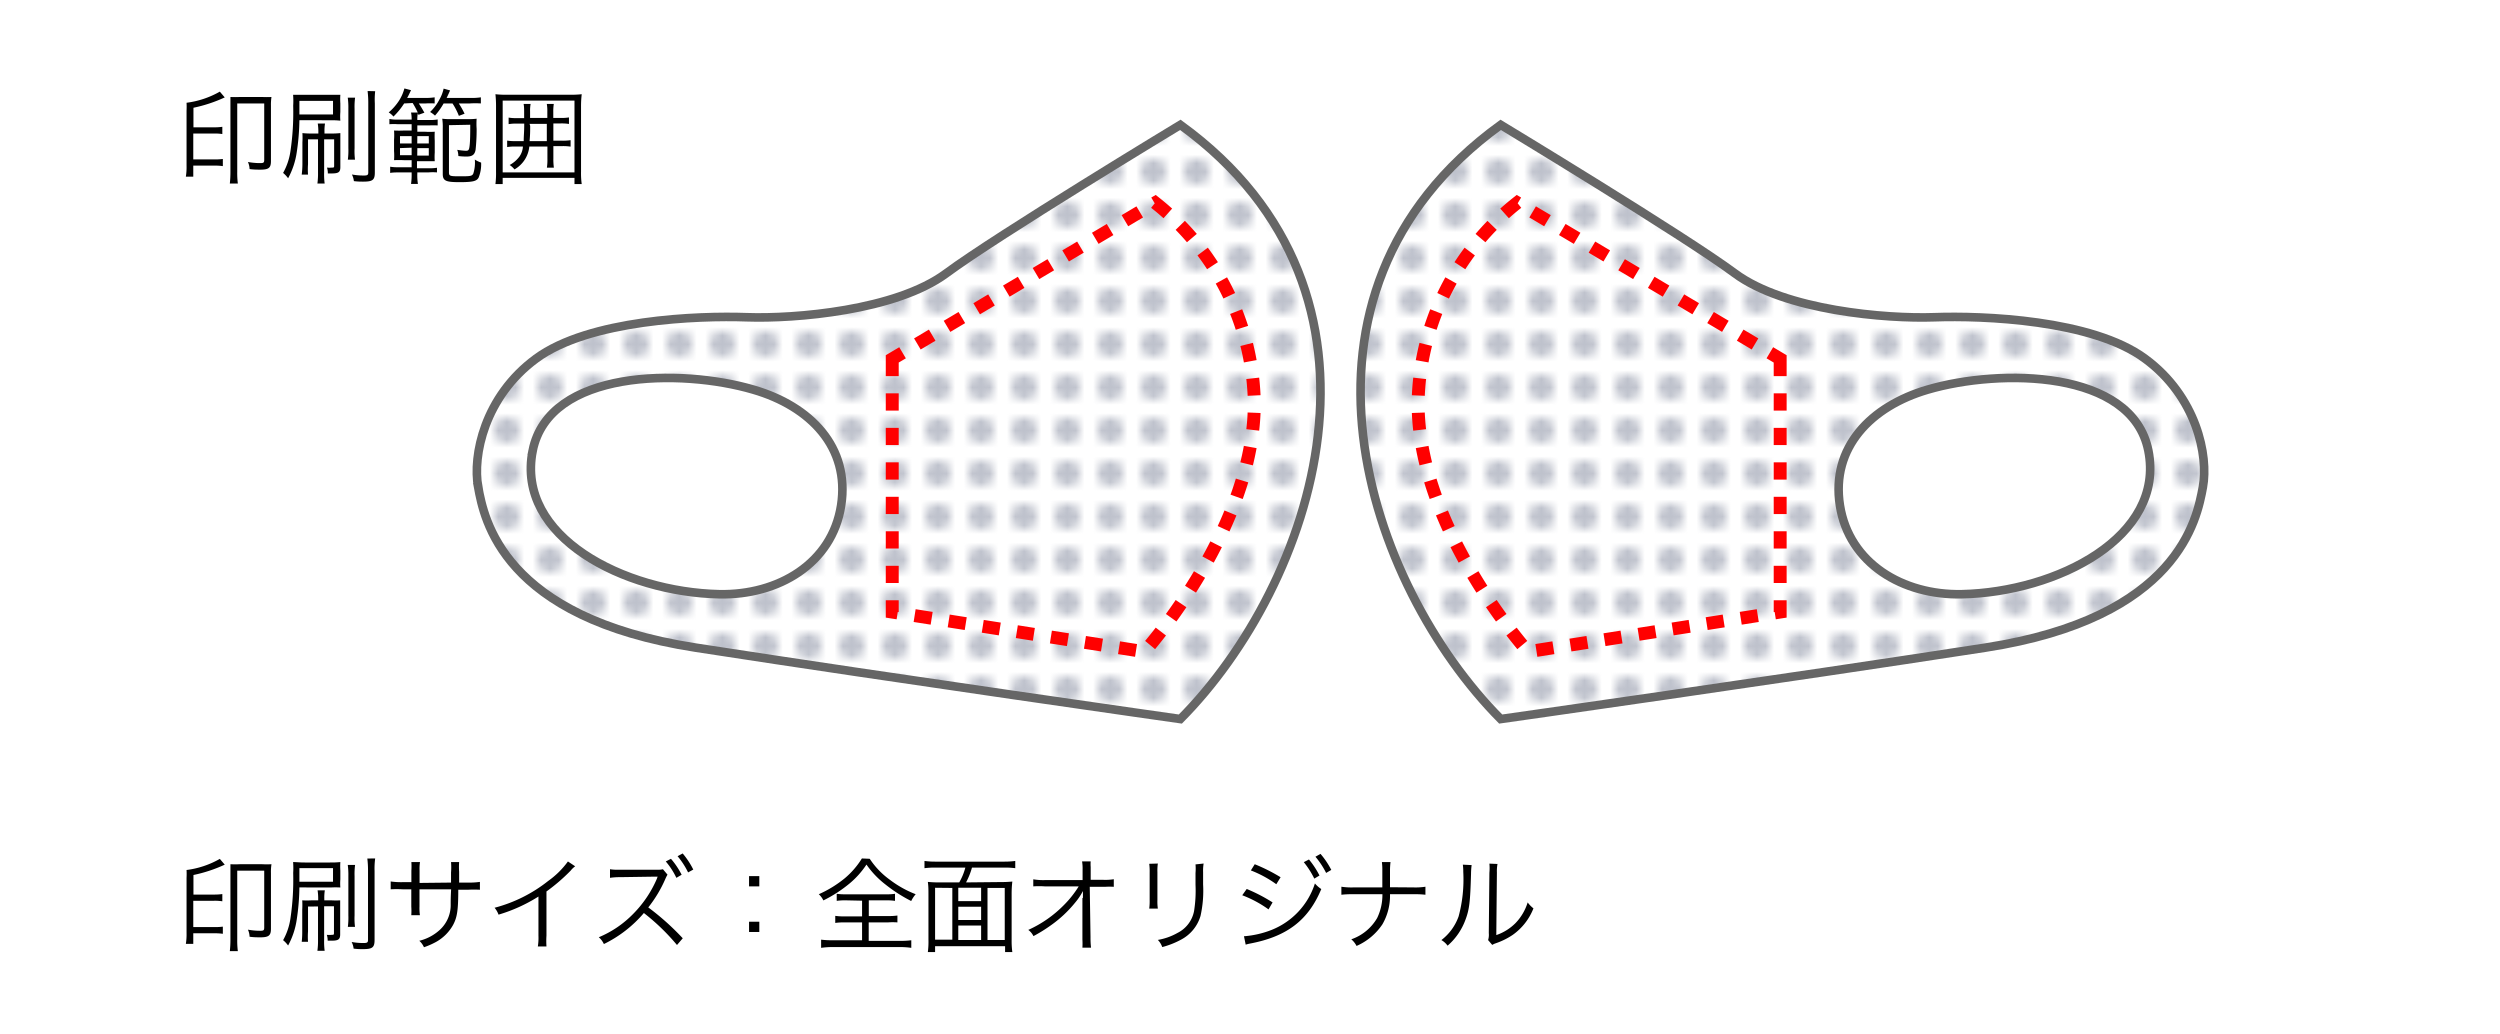 <svg viewBox="0 0 290 120" xmlns="http://www.w3.org/2000/svg" xmlns:xlink="http://www.w3.org/1999/xlink"><pattern id="a" height="5" patternTransform="translate(6.3 42.44)" patternUnits="userSpaceOnUse" viewBox="0 0 5 5" width="5"><path d="m0 0h5v5h-5z" fill="none"/><circle cx="2.5" cy="2.47" fill="#7d8499" r="1.5"/></pattern><path d="m0 0h290v120h-290z" fill="#fff"/><path d="m9.5 1h270v118h-270z" fill="#fff"/><g fill="url(#a)" opacity=".5"><path d="m248.82 41.6c-6.14-4.53-18.85-5-24.43-4.8s-17.33-.77-23.16-5.1-27.15-17.22-27.15-17.22c-27.22 19.74-15.33 53.49 0 68.93 0 0 32.6-4.63 56.2-8.28 22.45-3.47 24.57-14.94 25.25-18.61s-.73-10.52-6.71-14.92zm-21.26 27.33c-6.82.14-13.07-3.56-14.13-10.3s3.62-11.51 10.17-13.43c8.41-2.47 23.72-2.36 25.61 7.07 2 10.02-10.63 16.42-21.65 16.66z"/><path d="m136.92 14.48s-21.31 12.89-27.15 17.22-17.57 5.3-23.16 5.1-18.29.27-24.43 4.8c-6 4.41-7.39 11.26-6.71 14.92s2.8 15.14 25.25 18.61c23.6 3.65 56.2 8.28 56.2 8.28 15.33-15.41 27.22-49.19 0-68.93zm-39.35 44.15c-1.06 6.74-7.31 10.44-14.13 10.3-11-.24-23.65-6.64-21.65-16.66 1.89-9.43 17.21-9.54 25.61-7.07 6.6 1.92 11.22 6.68 10.17 13.43z"/></g><path d="m22.42 19.79v.7h-.86a7 7 0 0 0 .08-1.29v-6.36a9.07 9.07 0 0 0 0-.92 10.45 10.45 0 0 0 3.86-1.29l.57.67a16.77 16.77 0 0 1 -3.63 1.2v2.27h2.35a6.6 6.6 0 0 0 1-.06v.84a5.48 5.48 0 0 0 -1-.06h-2.37v3h2.43a6.62 6.62 0 0 0 1-.05v.83a6.64 6.64 0 0 0 -1-.06h-2.43zm4.31-7.54c0-.52 0-.75 0-1a10.68 10.68 0 0 0 1.09 0h2.59a10.47 10.47 0 0 0 1.08 0 6.11 6.11 0 0 0 -.06 1v6.43c0 .8-.26 1-1.24 1-.28 0-.79 0-1.24-.07a2.14 2.14 0 0 0 -.19-.82 8 8 0 0 0 1.43.13c.39 0 .46-.06.46-.39v-6.53h-3.13v7.9a9.69 9.69 0 0 0 .07 1.39h-.93a12.16 12.16 0 0 0 .07-1.38z"/><path d="m34.73 13.94a26.74 26.74 0 0 1 -.31 3.74 9 9 0 0 1 -1 3 3.2 3.2 0 0 0 -.58-.62 7.3 7.3 0 0 0 .85-2.51 30.62 30.62 0 0 0 .32-5.3 9 9 0 0 0 -.01-1.25h1.35 2.94 1.19a7.54 7.54 0 0 0 0 1v1a6.16 6.16 0 0 0 0 1 9.1 9.1 0 0 0 -1.12-.05zm0-.66h3.9v-1.58h-3.9zm1 2.88v2.89a8.23 8.23 0 0 0 0 1.2h-.73a10.13 10.13 0 0 0 .08-1.25v-2.48a9.52 9.52 0 0 0 0-1.08 10 10 0 0 0 1.06.05h.79v-.16a6.24 6.24 0 0 0 -.07-1h.84a5.36 5.36 0 0 0 -.06 1v.16h.84a9.21 9.21 0 0 0 1-.05v1.07 2.87c0 .58-.2.74-1 .74h-.45a2.15 2.15 0 0 0 -.1-.68 2.78 2.78 0 0 0 .58 0c.19 0 .25 0 .25-.19v-3.09h-1.16v3.84a8 8 0 0 0 .06 1.29h-.84a8.62 8.62 0 0 0 .07-1.29v-3.84zm5.46-4.83a8.14 8.14 0 0 0 -.06 1.3v4.55a8.07 8.07 0 0 0 .05 1.34h-.83a8.26 8.26 0 0 0 .06-1.34v-4.55a8.49 8.49 0 0 0 -.07-1.3zm2.33-.75a8.72 8.72 0 0 0 -.04 1.42v8c0 .88-.25 1.07-1.36 1.07-.25 0-.62 0-1.07-.06a2.22 2.22 0 0 0 -.23-.77 7.36 7.36 0 0 0 1.42.12c.38 0 .48-.07.48-.36v-8a11.14 11.14 0 0 0 -.08-1.44z"/><path d="m46.88 12a8.21 8.21 0 0 1 -1.24 1.52 2.29 2.29 0 0 0 -.55-.48 6.43 6.43 0 0 0 1.19-1.35 5 5 0 0 0 .63-1.43l.77.2c-.27.57-.29.61-.45.9h2a7 7 0 0 0 1.19-.07v.71a8.49 8.49 0 0 0 -1.05 0h-.79c.25.37.35.54.65 1.07l-.69.25-.07-.18a3.37 3.37 0 0 0 -.06.78h1.36a5.49 5.49 0 0 0 1-.06v.69a9.41 9.41 0 0 0 -1 0h-1.36v.73h.86a8.68 8.68 0 0 0 1.16 0 9.72 9.72 0 0 0 0 1.05v1.37a7.23 7.23 0 0 0 0 1c-.22 0-.54 0-1.06 0h-1v.82h1.32a5.39 5.39 0 0 0 1-.06v.54a5.44 5.44 0 0 0 -1 0h-1.28v.12a6.14 6.14 0 0 0 .07 1.22h-.8a7.42 7.42 0 0 0 .07-1.22v-.12h-1.55c-.22 0-.63 0-.94.06v-.72a5 5 0 0 0 .94.06h1.55v-.82h-.9a11.4 11.4 0 0 0 -1.14 0 7.14 7.14 0 0 0 0-1.05v-1.3a7.59 7.59 0 0 0 0-1.09 11.39 11.39 0 0 0 1.17 0h.87v-.73h-1.58a6.62 6.62 0 0 0 -1 0v-.61a4.27 4.27 0 0 0 1 .07h1.58a3.73 3.73 0 0 0 -.07-.82h.78a10.24 10.24 0 0 0 -.59-1.1zm-.48 3.79v.85h1.35v-.85zm0 1.39v.82h1.35v-.87zm2-.54h1.34v-.85h-1.33zm0 1.41h1.34v-.87h-1.33zm3.06-6.05a8.1 8.1 0 0 1 -1 1.41 3.35 3.35 0 0 0 -.57-.42 5.36 5.36 0 0 0 1.08-1.44 4.35 4.35 0 0 0 .49-1.27l.75.21c-.17.38-.22.5-.4.87h2.7a7.18 7.18 0 0 0 1.27-.07v.71a9.41 9.41 0 0 0 -1.29 0h-1.27a9.44 9.44 0 0 1 .67 1.19l-.66.25a7.58 7.58 0 0 0 -.74-1.44zm.62 2.52v5.48c0 .41.12.45 1.18.45 1.23 0 1.49 0 1.64-.31a4.13 4.13 0 0 0 .18-1.63 3.32 3.32 0 0 0 .73.35 4.07 4.07 0 0 1 -.29 1.74c-.23.42-.67.53-2.23.53s-1.93-.15-1.93-.94v-5.29a6.45 6.45 0 0 0 -.06-1.13 6.91 6.91 0 0 0 1 .05h1.9a7.76 7.76 0 0 0 1.09-.05 8.48 8.48 0 0 0 0 1.19 22.45 22.45 0 0 1 -.12 2.4c-.1.59-.39.8-1.06.8a7.13 7.13 0 0 1 -.94-.06 2.25 2.25 0 0 0 -.13-.72 7.69 7.69 0 0 0 1 .11c.32 0 .38-.1.44-.64s.07-1.32.07-2.38z"/><path d="m66.64 21.35v-.72h-8.33v.72h-.84a10 10 0 0 0 .07-1.44v-7.51a12.82 12.82 0 0 0 -.07-1.47 11.24 11.24 0 0 0 1.41.06h7.17a11.78 11.78 0 0 0 1.43-.06 12 12 0 0 0 -.08 1.47v7.52a8.89 8.89 0 0 0 .08 1.43zm-8.33-1.35h8.33v-8.33h-8.33zm1.52-3a5.12 5.12 0 0 0 -1 .06v-.75a5.68 5.68 0 0 0 1 .06h.92c0-.63.06-1.06.06-1.83v-.2h-.81a5.24 5.24 0 0 0 -1 .06v-.76a5 5 0 0 0 1 .06h.8v-.7c0-.32 0-.61-.06-.94h.81a4.57 4.57 0 0 0 -.06.92v.7h2v-.68a4.86 4.86 0 0 0 -.06-.94h.81a5.65 5.65 0 0 0 -.06.94v.68h.82a5.23 5.23 0 0 0 1-.06v.76a5.36 5.36 0 0 0 -1-.06h-.81v2h1a6.15 6.15 0 0 0 1-.06v.75a5.59 5.59 0 0 0 -1-.06h-1v1.42a7.14 7.14 0 0 0 .06 1.08h-.81a6.23 6.23 0 0 0 .06-1.07v-1.38h-2.1a3.42 3.42 0 0 1 -1.72 2.65 2.44 2.44 0 0 0 -.56-.51 3.49 3.49 0 0 0 1.15-1 2.29 2.29 0 0 0 .39-1.14zm1.67-2.4c0 .6 0 1-.07 1.77h2v-2h-2z"/><path d="m22.42 108.79v.7h-.86a7 7 0 0 0 .08-1.29v-6.36a9.07 9.07 0 0 0 0-.92 10.45 10.45 0 0 0 3.86-1.29l.57.67a16.77 16.77 0 0 1 -3.63 1.2v2.27h2.35a6.6 6.6 0 0 0 1-.06v.84a5.48 5.48 0 0 0 -1-.06h-2.37v3.05h2.43a6.62 6.62 0 0 0 1-.05v.83a6.64 6.64 0 0 0 -1-.06h-2.43zm4.31-7.54c0-.52 0-.75 0-1a10.68 10.68 0 0 0 1.09 0h2.59a10.47 10.47 0 0 0 1.08 0 6.11 6.11 0 0 0 -.06 1.05v6.43c0 .8-.26 1-1.24 1-.28 0-.79 0-1.24-.07a2.14 2.14 0 0 0 -.19-.82 8 8 0 0 0 1.43.13c.39 0 .46-.06.46-.39v-6.58h-3.13v7.94a9.69 9.69 0 0 0 .07 1.39h-.93a12.16 12.16 0 0 0 .07-1.38z"/><path d="m34.73 102.94a26.74 26.74 0 0 1 -.31 3.74 9 9 0 0 1 -1 3 3.2 3.2 0 0 0 -.58-.62 7.3 7.3 0 0 0 .85-2.51 30.62 30.62 0 0 0 .32-5.3 9 9 0 0 0 -.01-1.25c.4 0 .72.05 1.35.05h2.94c.46 0 .65 0 1.19-.05a7.54 7.54 0 0 0 0 1v1a6.16 6.16 0 0 0 0 .95 9.1 9.1 0 0 0 -1.12 0zm0-.66h3.9v-1.58h-3.9zm1 2.88v2.89a8.23 8.23 0 0 0 0 1.2h-.73a10.13 10.13 0 0 0 .06-1.21v-2.52a9.52 9.52 0 0 0 0-1.08 10 10 0 0 0 1.06 0h.79v-.16a6.24 6.24 0 0 0 -.07-1h.84a5.36 5.36 0 0 0 -.06 1v.16h.84a9.21 9.21 0 0 0 1 0v1.07 2.87c0 .58-.2.74-1 .74h-.45a2.15 2.15 0 0 0 -.1-.68 2.78 2.78 0 0 0 .58 0c.19 0 .25 0 .25-.19v-3.12h-1.14v3.87a8 8 0 0 0 .06 1.29h-.84a8.62 8.62 0 0 0 .07-1.28v-3.86zm5.46-4.83a8.14 8.14 0 0 0 -.06 1.3v4.55a8.07 8.07 0 0 0 .05 1.34h-.83a8.26 8.26 0 0 0 .06-1.34v-4.55a8.49 8.49 0 0 0 -.07-1.3zm2.33-.75a8.72 8.72 0 0 0 -.07 1.45v8c0 .88-.25 1.07-1.36 1.07-.25 0-.62 0-1.07-.06a2.22 2.22 0 0 0 -.23-.77 7.36 7.36 0 0 0 1.42.12c.38 0 .48-.07.48-.36v-8a11.14 11.14 0 0 0 -.08-1.44z"/><path d="m52.32 102.38v-1.17a7.14 7.14 0 0 0 0-1.21h.94a7.14 7.14 0 0 0 0 1.12v1.26h1a8.68 8.68 0 0 0 1.41-.08v.91a13.29 13.29 0 0 0 -1.39 0h-1.12c0 2.43-.14 3.2-.59 4.06a5.07 5.07 0 0 1 -2 2 8.71 8.71 0 0 1 -1.39.61 2.27 2.27 0 0 0 -.54-.75 5.39 5.39 0 0 0 2.36-1.25 3.9 3.9 0 0 0 1.28-3c0-.38 0-.75.05-1.72h-3.67v2a6 6 0 0 0 .05 1h-1a7.68 7.68 0 0 0 0-1v-2h-1a13.17 13.17 0 0 0 -1.39 0v-.91a8.47 8.47 0 0 0 1.4.08h1v-1.33a7.79 7.79 0 0 0 0-1h1a5 5 0 0 0 -.05 1v1.42z"/><path d="m66.72 100.49a2.62 2.62 0 0 0 -.53.51 21.37 21.37 0 0 1 -2.8 2.41v5.11a9.61 9.61 0 0 0 0 1.27h-1a6.31 6.31 0 0 0 .07-1.25v-4.54a18.53 18.53 0 0 1 -4.63 2.1 2.62 2.62 0 0 0 -.46-.8 16.87 16.87 0 0 0 6.22-3.11 9.85 9.85 0 0 0 2.29-2.26z"/><path d="m78.53 109.62a24.89 24.89 0 0 0 -3.84-3.71 14.29 14.29 0 0 1 -4.64 3.6 2.31 2.31 0 0 0 -.59-.79 12 12 0 0 0 4-2.72 13.15 13.15 0 0 0 2.74-4.07 2 2 0 0 1 .09-.24h-.29l-4 .06a7.79 7.79 0 0 0 -1.24.08v-1a5.42 5.42 0 0 0 1 .06h.24 4.26a2.39 2.39 0 0 0 .64-.06l.53.63a4.78 4.78 0 0 0 -.23.45 14.68 14.68 0 0 1 -2 3.35 29.48 29.48 0 0 1 4 3.58zm-.7-10a9.07 9.07 0 0 1 1.24 1.85l-.61.36a8.54 8.54 0 0 0 -1.23-1.9zm1.36-.62a9.3 9.3 0 0 1 1.23 1.87l-.6.33a9.24 9.24 0 0 0 -1.22-1.88z"/><path d="m88.08 102.82h-1.19v-1.19h1.19zm-1.19 5.29v-1.19h1.19v1.19z"/><path d="m100.89 99.62a9.23 9.23 0 0 0 2.33 2.43 12.2 12.2 0 0 0 3 1.68 3.48 3.48 0 0 0 -.52.79 17.47 17.47 0 0 1 -3-1.93 10.37 10.37 0 0 1 -2.19-2.3 10 10 0 0 1 -1.92 2.16 15.39 15.39 0 0 1 -3.08 2 2.3 2.3 0 0 0 -.53-.72 13.2 13.2 0 0 0 3-1.84 9.53 9.53 0 0 0 2-2.31zm-2.72 4.82a6.82 6.82 0 0 0 -1.11.06v-.82a6.57 6.57 0 0 0 1.08.06h4.6a6.35 6.35 0 0 0 1.08-.06v.82a6.69 6.69 0 0 0 -1.1-.06h-1.94v1.82h2.22a6.54 6.54 0 0 0 1.1-.06v.8a6.61 6.61 0 0 0 -1.1 0h-2.23v2.14h3.62a9.51 9.51 0 0 0 1.32-.07v.88a8.89 8.89 0 0 0 -1.31-.09h-7.82a9 9 0 0 0 -1.33.09v-.95a9.64 9.64 0 0 0 1.34.07h3.41v-2.07h-2a6.75 6.75 0 0 0 -1.11.06v-.82a6.6 6.6 0 0 0 1.11.06h2v-1.82z"/><path d="m116 102.32a13.71 13.71 0 0 0 1.43-.06 12.25 12.25 0 0 0 -.08 1.51v5.23a9.78 9.78 0 0 0 .08 1.44h-.84v-.68h-8.12v.68h-.84a9.23 9.23 0 0 0 .07-1.46v-5.17c0-.6 0-1-.07-1.51a13.08 13.08 0 0 0 1.4.06h2.24a6.85 6.85 0 0 0 .71-1.72h-3.47a9.41 9.41 0 0 0 -1.27.07v-.84a8.78 8.78 0 0 0 1.26.08h8a9.15 9.15 0 0 0 1.27-.08v.84a9.11 9.11 0 0 0 -1.27-.07h-3.75a8.36 8.36 0 0 1 -.69 1.72zm-7.53.66v6.02h2v-6zm5.34 0h-2.65v1.55h2.65zm-2.65 3.74h2.65v-1.54h-2.65zm0 2.32h2.65v-1.68h-2.65zm3.39 0h2v-6.04h-2z"/><path d="m125.62 104.14c0-.09 0-.26 0-.78a7.26 7.26 0 0 1 -.9 1.34 13.91 13.91 0 0 1 -2.84 2.65 17.65 17.65 0 0 1 -2 1.24 1.9 1.9 0 0 0 -.6-.72 13.7 13.7 0 0 0 4.12-2.87 11.88 11.88 0 0 0 1.73-2.18h-3.94a9.08 9.08 0 0 0 -1.33 0v-.82a6.87 6.87 0 0 0 1.36.09h4.36v-1.17a5.19 5.19 0 0 0 -.06-1h1a4 4 0 0 0 0 .65v.29 1.2h1.48a6.15 6.15 0 0 0 1.2-.07v.88a8.18 8.18 0 0 0 -1 0h-1.79l.09 5.84a9.85 9.85 0 0 0 .06 1.22h-1a8.34 8.34 0 0 0 0-.94v-.27-4.41-.12z"/><path d="m134.31 100.17a6 6 0 0 0 -.05 1v3.23a5.87 5.87 0 0 0 .05 1h-1a6.7 6.7 0 0 0 .05-1v-3.2a6.46 6.46 0 0 0 -.05-1zm5.31 0a5.15 5.15 0 0 0 -.06 1v1.42a13.41 13.41 0 0 1 -.3 3.66 4.57 4.57 0 0 1 -2.26 2.75 9.74 9.74 0 0 1 -2.18.86 2.28 2.28 0 0 0 -.51-.83 7 7 0 0 0 2.28-.81 3.59 3.59 0 0 0 1.92-2.53 15.08 15.08 0 0 0 .17-3.06v-1.36a6 6 0 0 0 0-1z"/><path d="m144.62 103.12a19.38 19.38 0 0 1 3 1.56l-.47.81a13.19 13.19 0 0 0 -3.05-1.64zm-.32 5.48h.08a11 11 0 0 0 3.15-.74 8.62 8.62 0 0 0 5-5.38 3.39 3.39 0 0 0 .74.65c-1.51 3.63-4 5.52-8.3 6.33a3.91 3.91 0 0 0 -.47.12zm1.25-8.35a20.27 20.27 0 0 1 3 1.51l-.5.81a13 13 0 0 0 -2.95-1.6zm6.29-.55a9.92 9.92 0 0 1 1.22 1.86l-.6.36a10.17 10.17 0 0 0 -1.22-1.91zm1.34-.65a9.62 9.62 0 0 1 1.25 1.86l-.6.35a9.52 9.52 0 0 0 -1.24-1.88z"/><path d="m163.94 102.94a7.6 7.6 0 0 0 1.41-.08v.93a10.72 10.72 0 0 0 -1.39-.06h-2.72a6.62 6.62 0 0 1 -.88 3.49 6.94 6.94 0 0 1 -3 2.51 2.48 2.48 0 0 0 -.61-.77 5.56 5.56 0 0 0 3-2.47 6.15 6.15 0 0 0 .61-2.76h-3.36a10.79 10.79 0 0 0 -1.4.06v-.93a7.73 7.73 0 0 0 1.41.08h3.34c0-.44 0-.68 0-1.06v-.88a6.93 6.93 0 0 0 -.05-1h1a8.19 8.19 0 0 0 -.06 1v1.92z"/><path d="m170.71 100.35a8.21 8.21 0 0 0 -.07 1c-.09 3.25-.19 4.14-.65 5.35a7.26 7.26 0 0 1 -2.07 3 2.27 2.27 0 0 0 -.72-.65 6 6 0 0 0 2-2.75 16.48 16.48 0 0 0 .54-5.15 6 6 0 0 0 -.05-.85zm3-.13a4.59 4.59 0 0 0 -.07 1l-.07 7.25a5.78 5.78 0 0 0 2.23-1.39 6 6 0 0 0 1.41-2.4 3.37 3.37 0 0 0 .67.69 6.79 6.79 0 0 1 -2.41 3.08 8.29 8.29 0 0 1 -1.71.88l-.39.14a2.23 2.23 0 0 0 -.27.14l-.48-.56a2.06 2.06 0 0 0 .08-.81l.07-7a5.6 5.6 0 0 0 0-1.06z"/><g fill="none" stroke-miterlimit="10"><path d="m248.82 41.6c-6.14-4.53-18.85-5-24.43-4.8s-17.33-.77-23.16-5.1-27.15-17.22-27.15-17.22c-27.22 19.74-15.33 53.49 0 68.93 0 0 32.6-4.63 56.2-8.28 22.45-3.47 24.57-14.94 25.25-18.61s-.73-10.52-6.71-14.92zm-21.26 27.33c-6.82.14-13.07-3.56-14.13-10.3s3.62-11.51 10.17-13.43c8.41-2.47 23.72-2.36 25.61 7.07 2 10.02-10.63 16.42-21.65 16.66z" stroke="#666"/><path d="m55.47 56.52c.68 3.67 2.8 15.14 25.25 18.61 23.6 3.65 56.2 8.28 56.2 8.28 15.33-15.44 27.22-49.19 0-68.93 0 0-21.31 12.89-27.15 17.22s-17.57 5.3-23.16 5.1-18.29.27-24.43 4.8c-5.98 4.4-7.39 11.26-6.71 14.92zm6.32-4.25c1.89-9.43 17.21-9.54 25.61-7.07 6.6 1.92 11.22 6.68 10.17 13.43s-7.31 10.44-14.13 10.3c-11.02-.24-23.65-6.64-21.65-16.66z" stroke="#666"/><path d="m103.5 41.63v29.37l29.25 4.6s13.25-14.76 12.73-29.6a30.22 30.22 0 0 0 -11.48-22.48z" stroke="#f00" stroke-dasharray="2" stroke-width="1.5"/><path d="m206.5 41.63v29.37l-29.25 4.6s-13.25-14.76-12.73-29.6a30.22 30.22 0 0 1 11.48-22.48z" stroke="#f00" stroke-dasharray="2" stroke-width="1.5"/></g></svg>